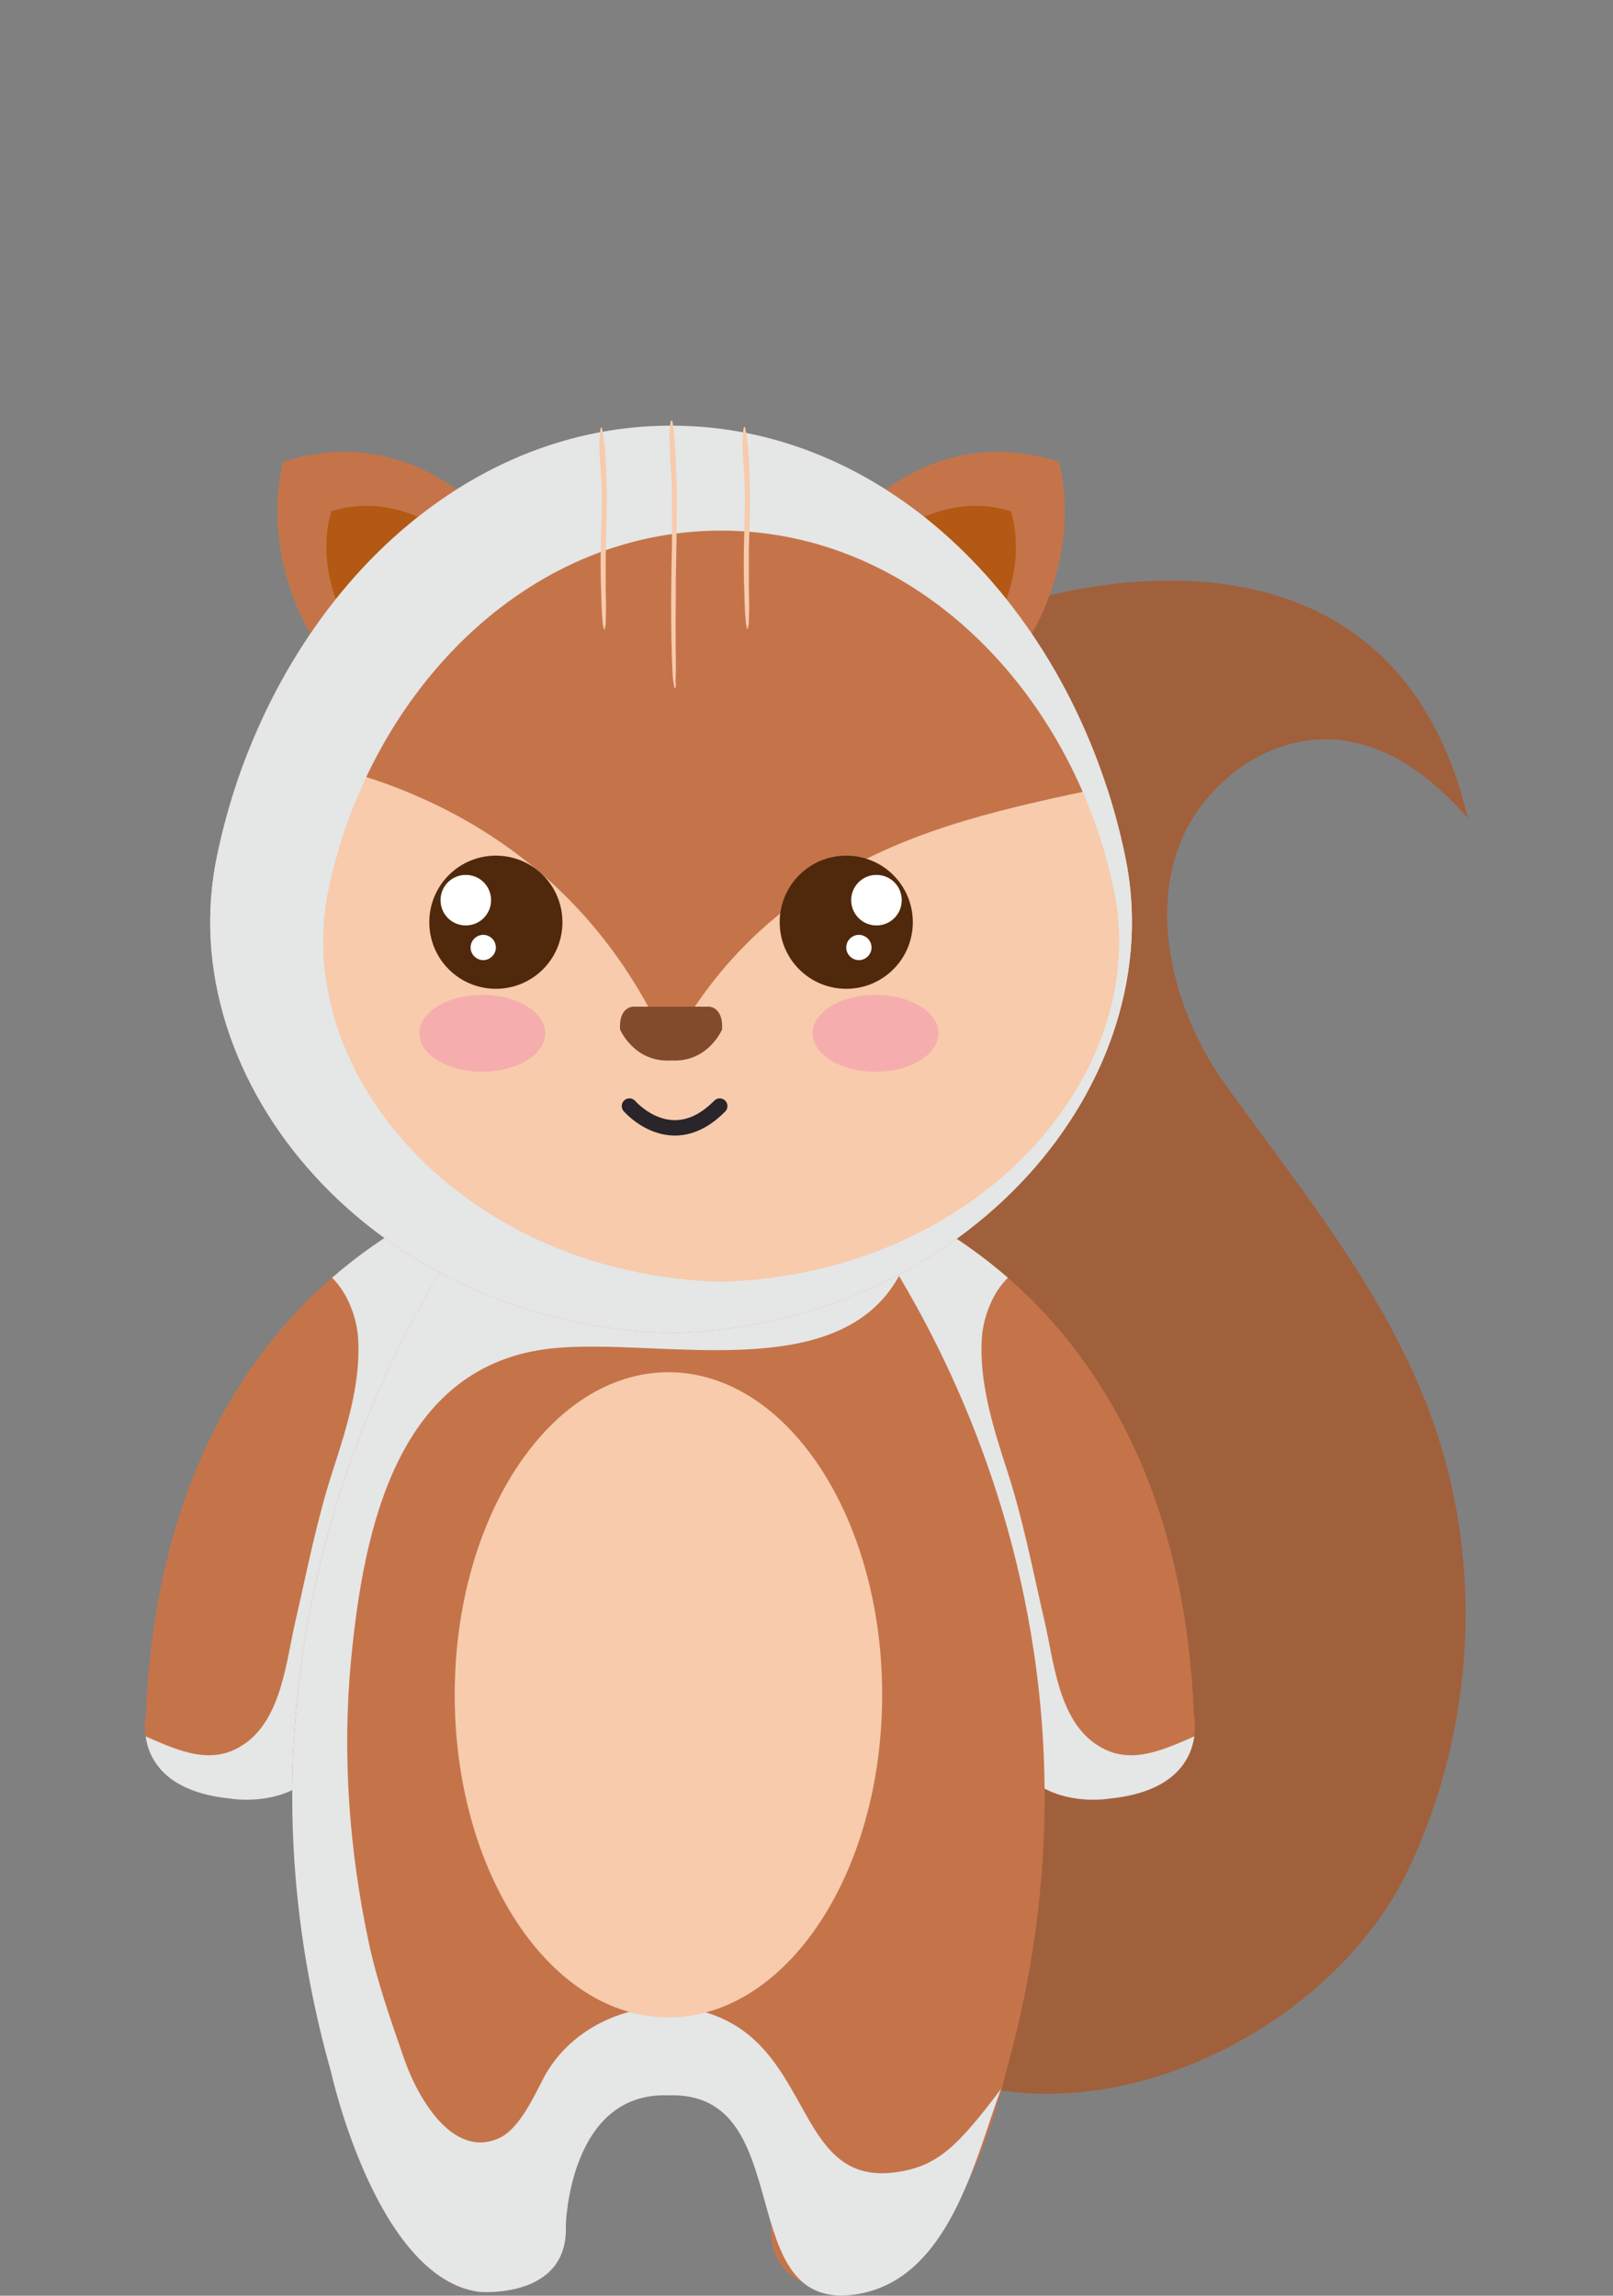 <?xml version="1.0" encoding="UTF-8"?>
<svg xmlns="http://www.w3.org/2000/svg" viewBox="0 0 104.68 148.96">
  <rect x="0" y="0" width="104.68" height="148.96" fill="#808080" stroke="none"/>
  <defs>
    <style>
      .cls-1 {
        fill: #50290d;
      }

      .cls-2 {
        fill: #b35913;
      }

      .cls-3 {
        fill: #f7cbac;
      }

      .cls-4 {
        isolation: isolate;
      }

      .cls-5 {
        fill: #f6adad;
      }

      .cls-6 {
        fill: #fff;
      }

      .cls-7 {
        fill: #e5e6e6;
        mix-blend-mode: multiply;
      }

      .cls-8 {
        fill: #a1603c;
      }

      .cls-9 {
        fill: #c5744a;
      }

      .cls-10 {
        fill: none;
        stroke: #29252a;
        stroke-linecap: round;
        stroke-linejoin: round;
      }

      .cls-11 {
        fill: #814b2c;
      }
    </style>
  </defs>
  <g class="cls-4">
    <g id="Layer_1" data-name="Layer 1">
      <g>
        <path class="cls-8" d="M95.27,53.11c-5.38-22.59-29.86-13.72-29.86-13.72-13.18,4.84-21.11,20.03-24.3,31.82-1.89,6.98-2.27,14.89-1.74,22.07.63,8.63,2.54,16.99,6.01,24.93,3.24,7.42,8.83,14.25,16.79,16.78,10.81,3.43,24.51-3.72,29.24-13.71,4.46-9.43,4.97-20.54,1.12-30.3-3.03-7.68-8.29-14.03-13.05-20.67-3.9-5.43-5.93-14.34-.07-19.61,0,0,7.26-7.52,15.87,2.42Z"/>
        <g>
          <path class="cls-9" d="M18.39,29.95s-2.23,7.11,4.01,14.42c0,0,7.66-.9,10.25-9.63,0,0-5.19-7.61-14.26-4.79Z"/>
          <path class="cls-2" d="M21.52,33.17s-1.9,4.8,3.26,10.53c0,0,5.45-1.76,7.03-6.74,0,0-4.62-5.56-10.3-3.79Z"/>
        </g>
        <g>
          <path class="cls-9" d="M68.71,29.95s2.23,7.11-4.01,14.42c0,0-7.66-.9-10.25-9.63,0,0,5.19-7.61,14.26-4.79Z"/>
          <path class="cls-2" d="M65.59,33.17s1.9,4.8-3.26,10.53c0,0-5.45-1.76-7.03-6.74,0,0,4.62-5.56,10.3-3.79Z"/>
        </g>
        <g>
          <path class="cls-9" d="M53.87,76.62s22.4,4.8,23.61,34.64c0,0,1.07,4.78-5.45,5.44,0,0-5.45.98-6.86-4.01,0,0-.81-26.42-12.71-32.32,0,0-2.22-2.45,1.41-3.75Z"/>
          <path class="cls-7" d="M71.05,113.13c-2.37-1.69-2.66-5.33-3.26-7.93-.76-3.28-1.39-6.6-2.44-9.81-.88-2.71-1.82-5.69-1.63-8.57.09-1.35.69-2.94,1.69-3.91-5.81-5.06-11.52-6.29-11.52-6.29-3.63,1.3-1.41,3.75-1.41,3.75,11.9,5.9,12.71,32.32,12.71,32.32,1.41,4.99,6.86,4.01,6.86,4.01,4.2-.43,5.25-2.56,5.46-4.03-2.23.97-4.36,1.95-6.45.46Z"/>
        </g>
        <g>
          <path class="cls-9" d="M33.08,76.62s-22.4,4.8-23.61,34.64c0,0-1.07,4.78,5.45,5.44,0,0,5.45.98,6.86-4.01,0,0,.81-26.42,12.71-32.32,0,0,2.22-2.45-1.41-3.75Z"/>
          <path class="cls-7" d="M15.91,113.13c2.37-1.69,2.66-5.33,3.26-7.93.76-3.28,1.39-6.6,2.44-9.81.88-2.71,1.82-5.69,1.63-8.57-.09-1.35-.69-2.94-1.69-3.91,5.81-5.06,11.52-6.29,11.52-6.29,3.63,1.3,1.41,3.75,1.41,3.75-11.9,5.9-12.71,32.32-12.71,32.32-1.41,4.99-6.86,4.01-6.86,4.01-4.2-.43-5.25-2.56-5.46-4.03,2.23.97,4.36,1.95,6.45.46Z"/>
        </g>
        <path class="cls-9" d="M54.07,76.64h-10.69v-.02h-10.69s-20.78,23.96-11.2,57.86c0,0,2.93,13.31,9.58,14.24,0,0,5.85.53,5.65-4.31,0,0,.2-8.68,6.66-8.46v.02c6.46-.23,6.66,8.46,6.66,8.46-.2,4.84,5.65,4.31,5.65,4.31,6.66-.93,9.58-14.24,9.58-14.24,9.58-33.9-11.2-57.87-11.2-57.87Z"/>
        <path class="cls-7" d="M52.62,137.77c-1.2-2.06-2.23-4.33-4.16-5.83-4.2-3.27-10.83-1.66-13.21,2.95-.61,1.17-1.56,3.25-2.84,3.84-3.11,1.43-5.4-2.84-6.2-5.19-.85-2.47-1.72-4.9-2.27-7.46-1.28-5.99-1.74-12.23-1.16-18.34.81-8.45,2.97-19.28,13.17-20.26,6.93-.67,18.46,2.47,22.39-4.68-2.38-3.98-4.27-6.17-4.27-6.17,0,0-10.69,0-10.69-.02h-10.69s-20.78,23.96-11.2,57.86c0,0,2.93,13.31,9.58,14.24,0,0,5.85.53,5.65-4.31,0,0,.2-8.68,6.66-8.44,8.61-.3,3.95,14.33,12.32,12.89,5.9-1.02,7.58-8.73,9.26-13.3-2.79,3.7-4.11,5.01-6.75,5.39-2.78.4-4.22-.85-5.59-3.18Z"/>
        <path class="cls-9" d="M14.08,55.56c3.15-15.26,14.79-27.95,29.47-27.94,14.68,0,26.32,12.69,29.47,27.94,3.05,14.59-10.13,30.38-29.47,30.94-19.34-.56-32.53-16.35-29.47-30.94Z"/>
        <path class="cls-3" d="M71.82,51.06c-3.06.63-6.12,1.28-9.12,2.17-8.02,2.36-14.57,6.57-18.77,13.97-.18.32-.74.37-.91,0-5.24-11.2-15.29-17.08-26.92-18.41-.86,2.17-1.54,4.44-2.02,6.77-3.05,14.59,10.13,30.38,29.47,30.94,19.34-.56,32.53-16.35,29.47-30.94-.32-1.53-.72-3.03-1.2-4.5Z"/>
        <path class="cls-7" d="M73.02,55.56c-3.15-15.26-14.79-27.95-29.47-27.94-14.68,0-26.32,12.69-29.47,27.94-3.05,14.59,10.13,30.38,29.47,30.94,19.34-.56,32.53-16.35,29.47-30.94ZM46.8,83.17c-16.7-.46-28.08-13.53-25.45-25.61,2.72-12.63,12.77-23.14,25.45-23.13,12.68,0,22.73,10.5,25.45,23.13,2.64,12.07-8.75,25.14-25.45,25.61Z"/>
        <g>
          <path class="cls-10" d="M40.85,71.77s2.73,3.18,5.86,0"/>
          <path class="cls-11" d="M46.01,65.32h-4.92s-.94,0-.85,1.48c0,0,.92,2.16,3.31,2.01,2.4.15,3.31-2.01,3.31-2.01.09-1.48-.85-1.48-.85-1.48Z"/>
        </g>
        <g>
          <g>
            <path class="cls-1" d="M36.5,59.84c0,2.39-1.93,4.32-4.32,4.32s-4.32-1.93-4.32-4.32,1.93-4.32,4.32-4.32,4.32,1.93,4.32,4.32Z"/>
            <path class="cls-6" d="M31.87,58.41c0,.9-.73,1.64-1.64,1.64s-1.64-.73-1.64-1.64.73-1.64,1.64-1.64,1.64.73,1.64,1.64Z"/>
            <path class="cls-6" d="M32.18,61.48c0,.45-.37.82-.82.82s-.82-.37-.82-.82.37-.82.82-.82.82.37.82.82Z"/>
          </g>
          <g>
            <path class="cls-1" d="M50.6,59.84c0,2.39,1.93,4.32,4.32,4.32s4.32-1.93,4.32-4.32-1.93-4.32-4.32-4.32-4.32,1.93-4.32,4.32Z"/>
            <path class="cls-6" d="M55.24,58.41c0,.9.73,1.64,1.64,1.64s1.64-.73,1.64-1.64-.73-1.64-1.64-1.64-1.64.73-1.64,1.64Z"/>
            <path class="cls-6" d="M54.92,61.48c0,.45.37.82.82.82s.82-.37.82-.82-.37-.82-.82-.82-.82.37-.82.82Z"/>
          </g>
          <g>
            <path class="cls-5" d="M60.9,67.05c0,1.38-1.83,2.49-4.08,2.49s-4.08-1.11-4.08-2.49,1.83-2.49,4.08-2.49,4.08,1.11,4.08,2.49Z"/>
            <path class="cls-5" d="M35.38,67.05c0,1.38-1.83,2.49-4.08,2.49s-4.08-1.11-4.08-2.49,1.83-2.49,4.08-2.49,4.08,1.11,4.08,2.49Z"/>
          </g>
        </g>
        <path class="cls-3" d="M57.25,109.97c0,11.56-6.21,20.93-13.87,20.93s-13.87-9.37-13.87-20.93,6.21-20.93,13.87-20.93,13.87,9.37,13.87,20.93Z"/>
        <path class="cls-3" d="M43.84,44.28c.01-.4.03-.81.02-1.21,0-.06-.01-.34,0-.03,0-.08,0-.15,0-.23,0-.26,0-.51-.01-.77,0-.08,0-.15,0-.23,0-.03,0-.29,0-.06s0-.03,0-.06c0-.07,0-.15,0-.22,0-.31,0-.62,0-.94,0-.55,0-1.11.01-1.66v.24s0-.09,0-.13c0-.17,0-.34,0-.51,0-.13,0-.27,0-.4,0-.12,0-.63,0-.09,0-.13,0-.26,0-.39.04-2.19.09-4.38.04-6.58-.02-.62-.04-1.25-.08-1.87-.02-.33-.04-.67-.08-1-.01-.11-.03-.22-.04-.34-.02-.14-.01-.37-.09-.5-.07-.12-.1.15-.11.2-.04.29-.05.58-.05.87v-.34c0,.11,0,.22,0,.34,0,.21,0,.43.02.64,0,.13.02.27.02.4,0,.1.03.59,0,.14,0,.23.02.47.04.7.01.22.03.43.04.65,0,.06,0,.12,0,.18-.02-.43,0-.2,0-.1,0,.14.01.28.02.41,0,.24.01.47.02.71,0,.06,0,.12,0,.18,0,.25,0-.39,0-.14,0,.12,0,.24,0,.36,0,.5,0,1,0,1.5,0,.22,0,.45,0,.67,0,.26,0-.38,0-.13,0,.06,0,.12,0,.19,0,.15,0,.29,0,.44,0,.51-.02,1.02-.03,1.53-.02,1.2-.03,2.41-.02,3.61,0,.73.02,1.47.04,2.2.01.4.03.81.05,1.21,0,.12.01.24.03.35.03.19.03.22.01.09,0,.06.02.13.03.19.01.08.03.17.04.25.02.09.02.08.06.03.05-.08.03-.28.04-.37h0Z"/>
        <path class="cls-3" d="M39.31,40.58s0-.04,0-.06c-.02.25,0-.02,0-.06v-.19s0,.08,0,.12c0-.02,0-.04,0-.07.01-.29.02-.57.02-.86,0-.37-.01-.73-.02-1.1,0-.13,0-.26,0-.38,0-.03,0-.06,0-.09,0-.14,0,.34,0,.2,0-.07,0-.13,0-.2,0-.23,0-.46,0-.69,0-.21,0-.42,0-.63,0-.05,0-.1,0-.14,0-.02,0-.05,0-.07,0-.18,0,.32,0,.27,0-.22,0-.43,0-.65,0-.04,0-.09,0-.13,0-.25,0,.36,0,.21,0-.09,0-.18,0-.27,0-.16,0-.33.01-.49.04-1.42.09-2.84.04-4.26-.04-1.05-.08-2.12-.27-3.16l-.03-.12s-.03-.06-.05-.02c-.05.03-.07.31-.07.32-.05.46-.05.94-.02,1.4v-.89c-.01.1-.02.21-.02.31,0,.2,0,.39.02.58,0,.07,0,.13.01.2,0,.14.01.27.02.41,0,.06,0,.18,0-.05-.02-.32,0,.09.01.23,0,.13.02.27.03.4.01.12-.02-.29-.01-.17,0,.02,0,.05,0,.07,0,.05,0,.11.01.16.01.19.03.38.04.57,0,.08,0,.16.01.24,0,.04,0,.08,0,.13,0,.02,0,.04,0,.06,0,.18-.02-.39,0-.21,0,.16.01.32.02.48,0,.08,0,.15,0,.23,0,.04,0,.07,0,.11,0,.17,0-.36,0-.29,0,.03,0,.05,0,.08,0,.14,0,.28,0,.43,0,.07,0,.14,0,.21,0,.03,0,.07,0,.1,0,.23,0-.42,0-.23-.02,1.4-.09,2.8-.08,4.2,0,.61.02,1.22.04,1.83,0,.29.02.57.03.86,0,.22.02.43.04.65.01.19.03.38.08.57,0,.02.03.11,0,0,0,.04.01.08.04.11,0,0-.02-.03,0,0,.05.07.07-.25.07-.26h0Z"/>
        <path class="cls-3" d="M48.6,40.54s0-.04,0-.06c-.02.25,0-.02,0-.06v-.19s0,.08,0,.12c0-.02,0-.04,0-.07.01-.29.02-.57.02-.86,0-.37-.01-.73-.02-1.1,0-.13,0-.26,0-.38,0-.03,0-.06,0-.09,0-.14,0,.34,0,.2,0-.07,0-.13,0-.2,0-.23,0-.46,0-.69,0-.21,0-.42,0-.63,0-.05,0-.1,0-.14,0-.02,0-.05,0-.07,0-.18,0,.32,0,.27,0-.22,0-.43,0-.65,0-.04,0-.09,0-.13,0-.25,0,.36,0,.21,0-.09,0-.18,0-.27,0-.16,0-.33.01-.49.04-1.42.09-2.84.04-4.26-.04-1.05-.08-2.12-.27-3.16l-.03-.12s-.03-.06-.05-.02c-.05.03-.07.31-.07.32-.05.46-.05.94-.02,1.4v-.89c-.01.1-.02.21-.02.31,0,.2,0,.39.02.58,0,.07,0,.13.01.2,0,.14.01.27.02.41,0,.06,0,.18,0-.05-.02-.32,0,.09.01.23,0,.13.02.27.03.4.01.12-.02-.29-.01-.17,0,.02,0,.05,0,.07,0,.05,0,.11.01.16.01.19.03.38.04.57,0,.08,0,.16.01.24,0,.04,0,.08,0,.13,0,.02,0,.04,0,.06,0,.18-.02-.39,0-.21,0,.16.01.32.02.48,0,.08,0,.15,0,.23,0,.04,0,.07,0,.11,0,.17,0-.36,0-.29,0,.03,0,.05,0,.08,0,.14,0,.28,0,.43,0,.07,0,.14,0,.21,0,.03,0,.07,0,.1,0,.23,0-.42,0-.23-.02,1.4-.09,2.8-.08,4.2,0,.61.02,1.22.04,1.83,0,.29.02.57.03.86,0,.22.02.43.04.65.01.19.03.38.08.57,0,.02.03.11,0,0,0,.04.01.08.04.11,0,0-.02-.03,0,0,.05.07.07-.25.07-.26h0Z"/>
      </g>
    </g>
  </g>
</svg>